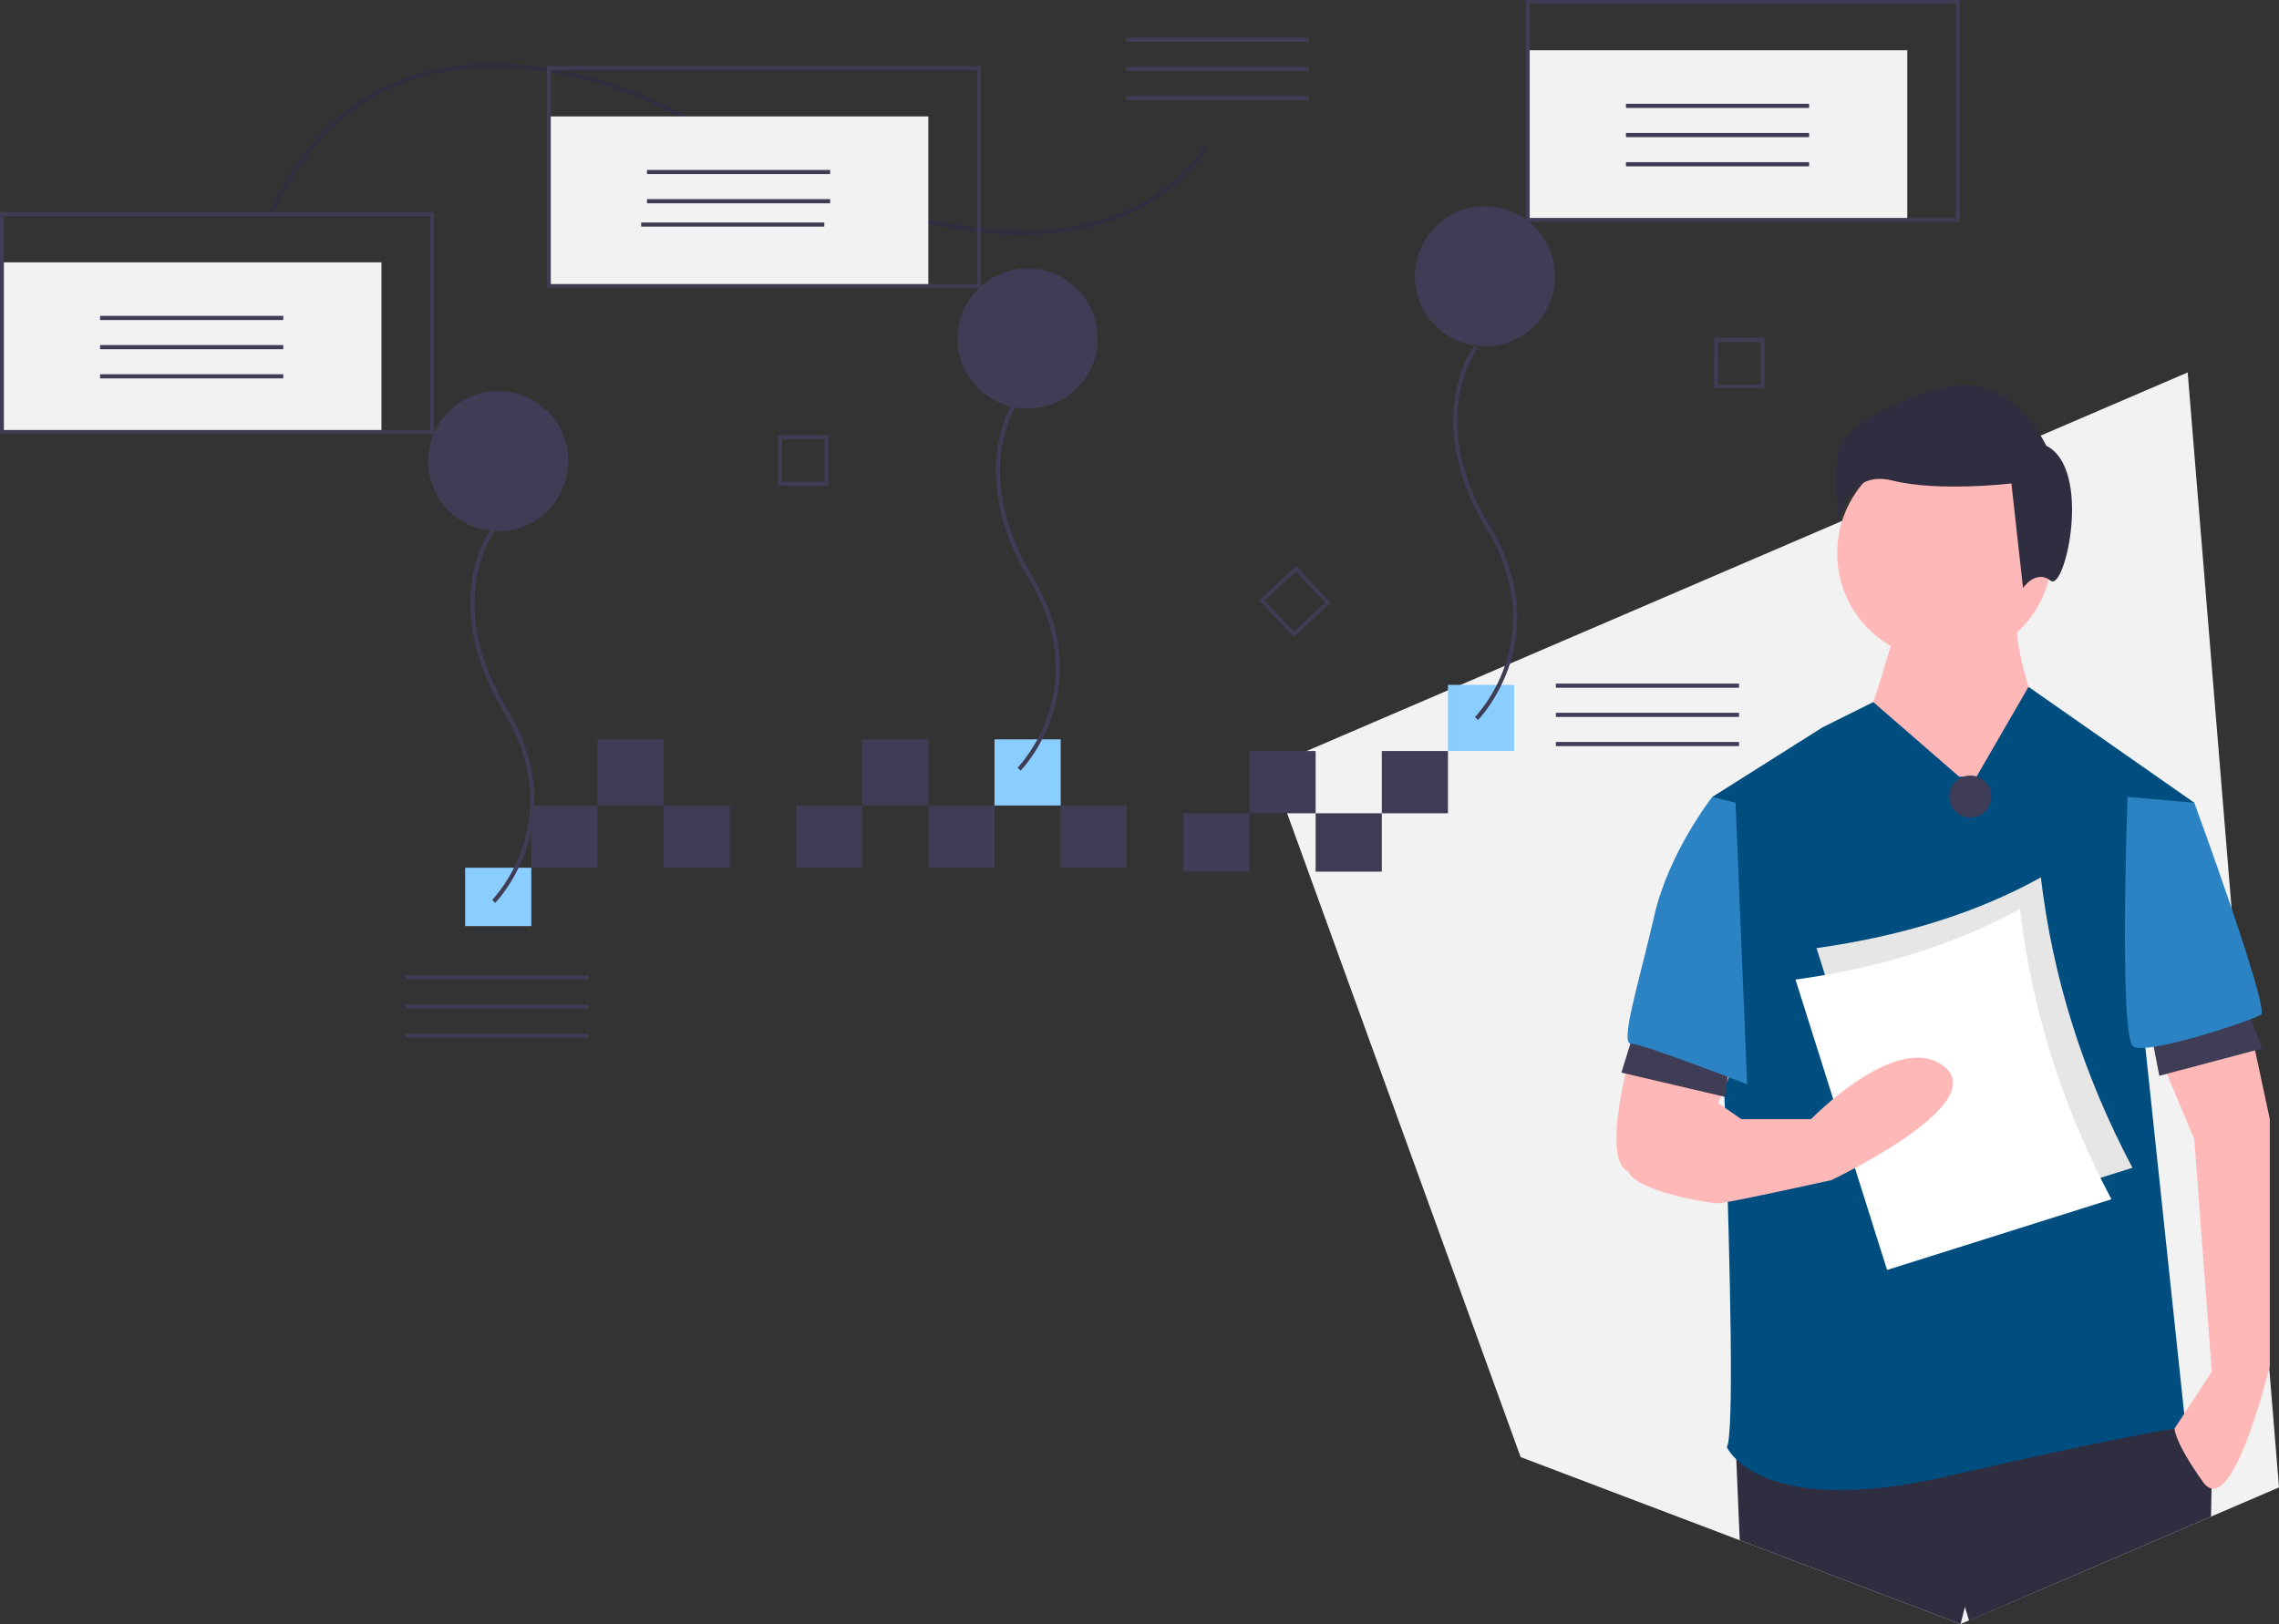 <svg xmlns="http://www.w3.org/2000/svg" width="1171" height="834.689" viewBox="0 0 1171 834.689"><rect x="0" y="0" width="1171" height="834.689" fill="#333333" stroke="none"/><g transform="translate(0 0)"><path d="M1124.08,191.421,652.66,394.045l67.93,187.334,48.549,133.864,12.205,33.668,108.634,41.233,3.928,1.489,113.484,43.056,54.47-23.3,74.21-31.9L1171,764.479Z" fill="#f2f2f2"/><path d="M1136.44,760.209l-.1,4.856-.27,14.428-74.21,31.9-50.12,21.539-2.11-7.068-2.24,8.827L893.906,791.633l-1.759-41.568v-.01l-.388-9.238,222.311-14.924,4.36,6.68.86,1.327Z" fill="#2f2e41"/><path d="M989.81,351.248s-14.919,53.71-17.9,53.71,28.347,41.775,28.347,41.775L1046.5,472.1l16.411-68.63s-14.92-37.3-11.936-56.694Z" transform="translate(-14.5 -32.655)" fill="#ffb8b8"/><circle cx="55.202" cy="55.202" r="55.202" transform="translate(943.979 229.076)" fill="#ffb8b8"/><path d="M1021.14,431.814l-44.105-38.3L951.02,406.451l-56.694,35.807s14.919,322.262,7.46,334.2c0,0,16.411,37.3,113.389,14.919s122.34-25.363,122.34-25.363l-20.887-196.938,25.363-123.832-85.2-59.575-26.7,46.147Z" transform="translate(-14.5 -32.655)" fill="#004d80"/><path d="M857.026,557.138s-22.379,70.122-5.968,77.582S880.9,639.2,880.9,639.2l25.363-61.17Z" transform="translate(-14.5 -32.655)" fill="#ffb8b8"/><path d="M1167.35,545.2l13.428,62.662V734.681s-19.4,80.566-34.315,59.678-14.611-27.5-14.611-27.5l19.087-29.193-8.952-119.356L1118.2,561.372Z" transform="translate(-14.5 -32.655)" fill="#ffb8b8"/><path d="M1065.9,261.731s-17.9-38.791-52.218-29.839-53.71,22.379-55.2,35.807.746,33.569.746,33.569,3.73-27.6,27.6-21.633,61.17,1.492,61.17,1.492l5.968,53.71s6.714-9.7,14.174-3.73S1089.77,273.667,1065.9,261.731Z" transform="translate(-14.5 -32.655)" fill="#2f2e41"/><path d="M1104.09,524.866l5.4,28.057,52.88-14.029-9.71-25.9Z" fill="#3f3d56"/><path d="M841.544,523.987l-8.43,27.3,53.263,12.481,3.606-27.424Z" fill="#3f3d56"/><path d="M1107.67,442.257l34.315,2.984s38.791,105.929,34.315,108.913-58.186,20.887-65.646,16.411S1107.67,442.257,1107.67,442.257Z" transform="translate(-14.5 -32.655)" fill="#2c83c3"/><path d="M906.26,445.241l-11.936-2.984s-22.379,28.347-29.839,61.17-17.9,65.646-11.936,65.646,59.678,20.888,59.678,20.888Z" transform="translate(-14.5 -32.655)" fill="#2c83c3"/><circle cx="10.791" cy="10.791" r="10.791" transform="translate(1001.579 398.61)" fill="#3f3d56"/><path d="M1110.19,632.852,994.922,669.19l-47.05-149.231q66.623-9.342,115.268-36.338C1069.15,534.524,1084.51,584.307,1110.19,632.852Z" transform="translate(-14.5 -32.655)" fill="#e6e6e6"/><path d="M1099.39,649.039,984.122,685.377,937.081,536.146q66.623-9.342,115.268-36.338C1058.36,550.711,1073.72,600.494,1099.39,649.039Z" transform="translate(-14.5 -32.655)" fill="#fff"/><path d="M864.486,591.453s-17.9,32.823-13.428,43.267,41.775,16.411,46.251,16.411S955.495,639.2,955.495,639.2s82.057-38.791,58.186-58.186-68.63,26.855-68.63,26.855H909.244l-19.4-13.427Z" transform="translate(-14.5 -32.655)" fill="#ffb8b8"/><rect width="195" height="87.167" transform="translate(1 134.833)" fill="#f2f2f2"/><rect width="34" height="30" transform="translate(676 418)" fill="#3f3d56"/><rect width="34" height="30" transform="translate(608 418)" fill="#3f3d56"/><rect width="34" height="34" transform="translate(744 352)" fill="#8acdff"/><rect width="34" height="32" transform="translate(710 386)" fill="#3f3d56"/><rect width="34" height="32" transform="translate(642 386)" fill="#3f3d56"/><rect width="34" height="30" transform="translate(239 446)" fill="#8acdff"/><rect width="34" height="32" transform="translate(545 414)" fill="#3f3d56"/><rect width="34" height="32" transform="translate(341 414)" fill="#3f3d56"/><rect width="34" height="34" transform="translate(307 380)" fill="#3f3d56"/><rect width="34" height="32" transform="translate(477 414)" fill="#3f3d56"/><rect width="34" height="34" transform="translate(443 380)" fill="#3f3d56"/><rect width="34" height="32" transform="translate(409 414)" fill="#3f3d56"/><rect width="34" height="32" transform="translate(273 414)" fill="#3f3d56"/><rect width="34" height="34" transform="translate(511 380)" fill="#8acdff"/><path d="M679.241,360.15l-17.664-18.938,18.938-17.664,17.664,18.938Zm-14.848-18.84,14.946,16.024,16.024-14.946-14.946-16.024Z" transform="translate(-14.5 -32.655)" fill="#3f3d56"/><path d="M440.16,282.239h-25.9v-25.9h25.9Zm-23.9-1.992h21.913V258.334H416.255Z" transform="translate(-14.5 -32.655)" fill="#3f3d56"/><path d="M921.16,232.239h-25.9v-25.9h25.9Zm-23.9-1.992h21.913V208.334H897.255Z" transform="translate(-14.5 -32.655)" fill="#3f3d56"/><path d="M268.931,496.723l-1.531-1.494a78.184,78.184,0,0,0,15.68-27.432c5.2-15.66,7.746-40.392-9.7-69.282-17.847-29.559-18.65-53.568-16.182-68.5,2.687-16.252,9.54-25.361,9.831-25.741l1.7,1.3c-.068.089-6.863,9.15-9.441,24.917-2.38,14.557-1.55,37.984,15.923,66.922,17.889,29.629,15.239,55.048,9.866,71.154C279.259,486.013,269.351,496.294,268.931,496.723Z" transform="translate(-14.5 -32.655)" fill="#3f3d56"/><path d="M538.931,428.723l-1.531-1.494a78.184,78.184,0,0,0,15.68-27.432c5.2-15.66,7.746-40.392-9.7-69.282-17.847-29.559-18.65-53.568-16.182-68.5,2.687-16.252,9.54-25.361,9.831-25.741l1.7,1.3c-.068.089-6.863,9.15-9.441,24.917-2.38,14.557-1.55,37.984,15.923,66.922,17.889,29.629,15.239,55.048,9.866,71.154C549.259,418.013,539.351,428.294,538.931,428.723Z" transform="translate(-14.5 -32.655)" fill="#3f3d56"/><path d="M773.931,402.723l-1.531-1.494a78.182,78.182,0,0,0,15.68-27.432c5.2-15.66,7.746-40.392-9.7-69.282-17.847-29.559-18.65-53.568-16.182-68.5,2.687-16.252,9.54-25.361,9.831-25.741l1.7,1.3c-.068.089-6.863,9.15-9.441,24.917-2.38,14.557-1.55,37.984,15.923,66.922,17.889,29.629,15.239,55.048,9.866,71.154C784.259,392.013,774.351,402.294,773.931,402.723Z" transform="translate(-14.5 -32.655)" fill="#3f3d56"/><rect width="94.111" height="2.139" transform="translate(51.444 162.347)" fill="#3f3d56"/><rect width="94.111" height="2.139" transform="translate(51.444 177.347)" fill="#3f3d56"/><rect width="94.111" height="2.139" transform="translate(51.444 192.347)" fill="#3f3d56"/><rect width="94.111" height="2.139" transform="translate(578.444 19.347)" fill="#3f3d56"/><rect width="94.111" height="2.139" transform="translate(578.444 34.347)" fill="#3f3d56"/><rect width="94.111" height="2.139" transform="translate(578.444 49.347)" fill="#3f3d56"/><rect width="94.111" height="2.139" transform="translate(799.444 351.347)" fill="#3f3d56"/><rect width="94.111" height="2.139" transform="translate(799.444 366.347)" fill="#3f3d56"/><rect width="94.111" height="2.139" transform="translate(799.444 381.347)" fill="#3f3d56"/><rect width="94.111" height="2.139" transform="translate(208.444 501.347)" fill="#3f3d56"/><rect width="94.111" height="2.139" transform="translate(208.444 516.347)" fill="#3f3d56"/><rect width="94.111" height="2.139" transform="translate(208.444 531.347)" fill="#3f3d56"/><path d="M152.36,143.276C168.62,106.8,193.127,82.81,225.2,71.965c23.813-8.053,51.352-8.814,81.851-2.263A218.889,218.889,0,0,1,371,94.543c105.882,61.45,171.342,62,207.612,51.634,39.769-11.362,54.323-38.022,54.465-38.29l1.767.937c-.146.275-15.031,27.633-55.6,39.254-23.391,6.7-50.721,6.976-81.231.822C460.042,141.24,416.972,123.534,370,96.273a216.9,216.9,0,0,0-63.367-24.616c-50.023-10.745-117.077-6.9-152.446,72.433Z" transform="translate(-14.5 -32.655)" fill="#2f2e41"/><circle cx="36" cy="36" r="36" transform="translate(220 201)" fill="#3f3d56"/><circle cx="36" cy="36" r="36" transform="translate(492 138)" fill="#3f3d56"/><circle cx="36" cy="36" r="36" transform="translate(727 106)" fill="#3f3d56"/><path d="M237.5,255.655H14.5v-114h223Zm-221-2h219v-110H16.5Z" transform="translate(-14.5 -32.655)" fill="#3f3d56"/><rect width="195" height="87.167" transform="translate(282 59.833)" fill="#f2f2f2"/><rect width="94.111" height="2.139" transform="translate(332.444 87.347)" fill="#3f3d56"/><rect width="94.111" height="2.139" transform="translate(332.444 102.347)" fill="#3f3d56"/><rect width="94.111" height="2.139" transform="translate(329.444 114.347)" fill="#3f3d56"/><path d="M518.5,180.655h-223v-114h223Zm-221-2h219v-110h-219Z" transform="translate(-14.5 -32.655)" fill="#3f3d56"/><rect width="195" height="87.167" transform="translate(785 25.833)" fill="#f2f2f2"/><rect width="94.111" height="2.139" transform="translate(835.444 53.347)" fill="#3f3d56"/><rect width="94.111" height="2.139" transform="translate(835.444 68.347)" fill="#3f3d56"/><rect width="94.111" height="2.139" transform="translate(835.444 83.347)" fill="#3f3d56"/><path d="M1021.5,146.655h-223v-114h223Zm-221-2h219v-110h-219Z" transform="translate(-14.5 -32.655)" fill="#3f3d56"/></g></svg>